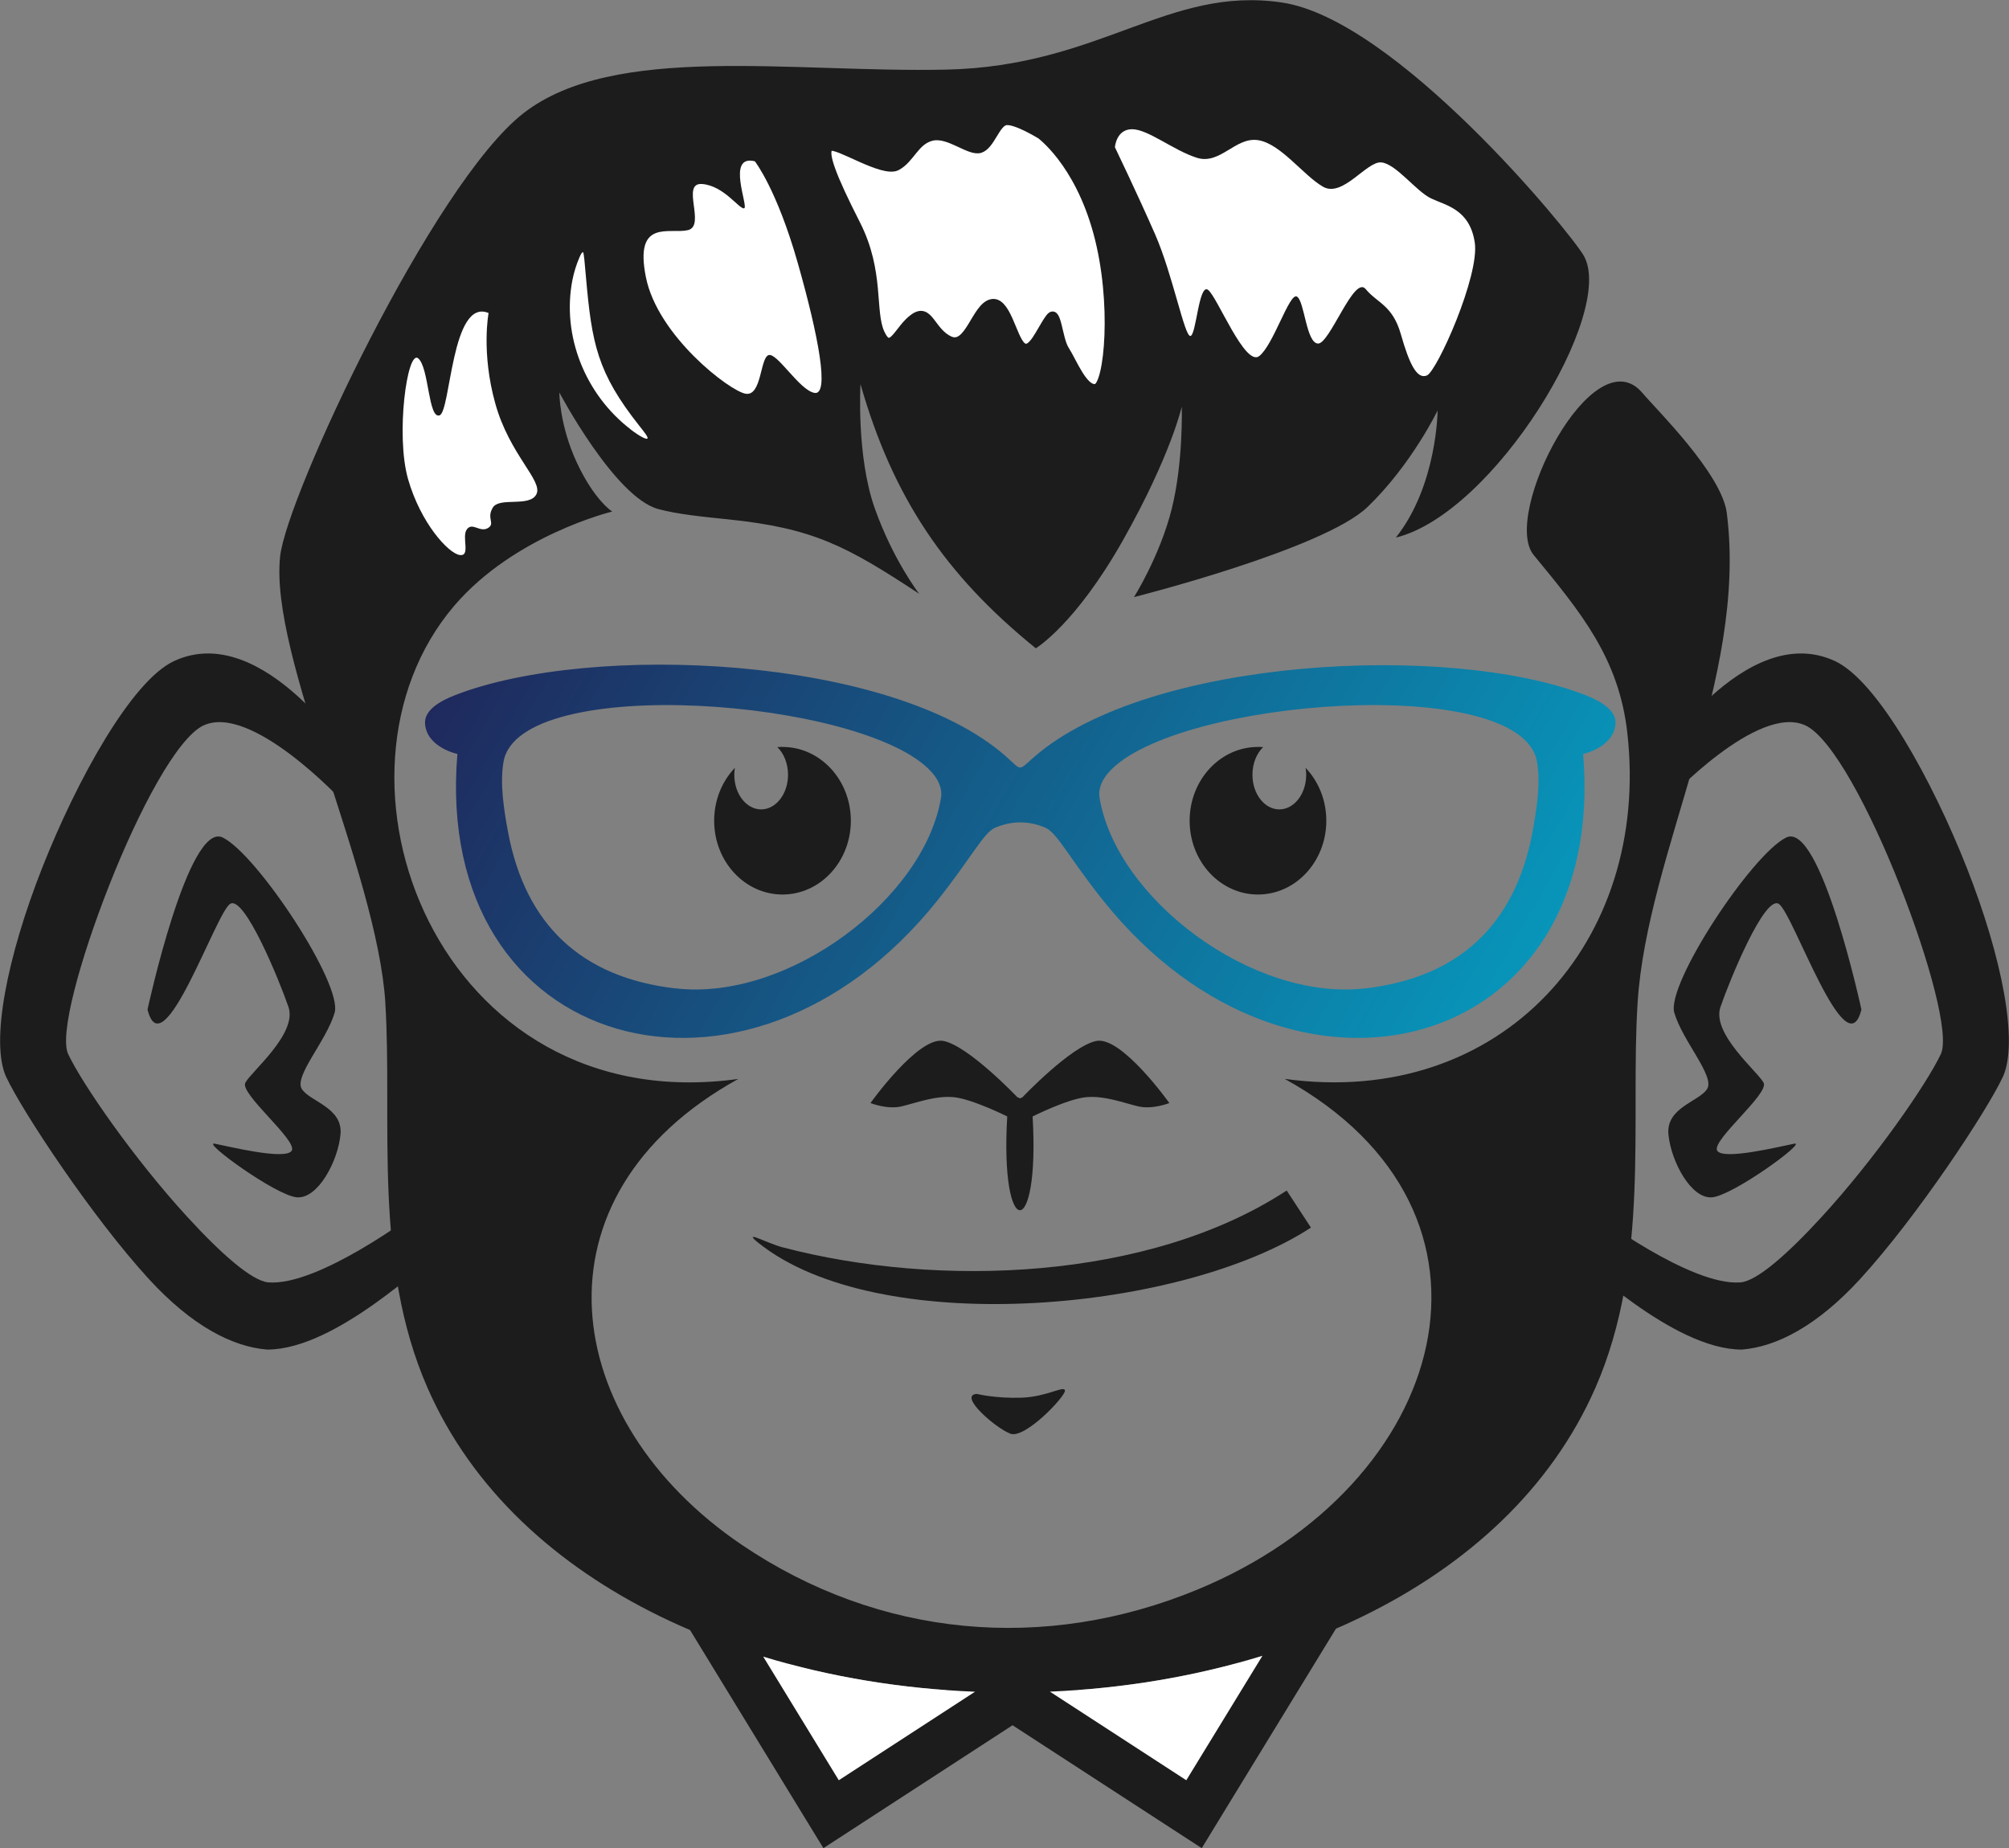 <?xml version="1.0" encoding="UTF-8"?>
<svg id="Layer_1" data-name="Layer 1" xmlns="http://www.w3.org/2000/svg" xmlns:xlink="http://www.w3.org/1999/xlink" viewBox="0 0 283.39 260.74">
  <rect x="0" y="0" width="283.39" height="260.74" fill="#808080" stroke="none"/>
  <defs>
    <style>
      .cls-1, .cls-2 {
        fill: #fff;
      }

      .cls-1, .cls-2, .cls-3, .cls-4 {
        fill-rule: evenodd;
      }

      .cls-5, .cls-3 {
        fill: #1c1c1c;
      }

      .cls-2 {
        stroke: #1c1c1c;
        stroke-miterlimit: 10;
      }

      .cls-4 {
        fill: url(#linear-gradient);
      }
    </style>
    <linearGradient id="linear-gradient" x1="74.84" y1="75.53" x2="206.73" y2="151.68" gradientUnits="userSpaceOnUse">
      <stop offset="0" stop-color="#1f295d"/>
      <stop offset="1" stop-color="#0895ba"/>
    </linearGradient>
  </defs>
  <path class="cls-3" d="M54.35,141.47c1.04,16.57-1.81,36.62,5.96,54.34,25.11,57.29,139.61,57.29,164.73,0,7.77-17.71,4.91-37.77,5.96-54.34,1.34-21.2,15.57-45.64,12.58-69.1-.71-5.56-10-14.67-11.89-16.92-6.94-8.24-19.95,17.26-15.35,22.85,6.66,8.1,12.02,14.54,13.21,25.09,3.33,29.48-17.78,53.03-48.33,48.82,34.08,18.82,23.33,57.32-12.31,72.05-21.54,8.9-44.88,6.83-64.31-6.34-25.74-17.45-30.39-49.17-.46-65.7-42.46,5.86-60.58-42.81-40.03-66.8,8.52-9.94,22.25-13.25,22.25-13.25,0,0-2.48-1.54-4.97-6.86-2.49-5.32-2.49-9.94-2.49-9.94,0,0,7.81,14.79,13.96,16.45,2.75.74,6.26,1.08,9.84,1.45,12.03,1.24,16.68,3.74,26.96,10.5,0,0-3.67-4.73-6.27-12.07-2.6-7.34-2.01-17.51-2.01-17.51,4.54,15.9,11.9,26.89,24.73,37.27,0,0,5.56-3.31,12.31-15.27,6.74-11.95,8.28-18.82,8.28-18.82,0,0,.24,7.81-1.42,14.44-1.66,6.63-5.32,12.43-5.32,12.43,0,0,26.74-6.74,32.95-12.72,6.21-5.98,9.88-13.61,9.88-13.61,0,0-.06,10.59-5.89,17.93,13.86-3.4,31.07-31.77,26.51-39.76-1.89-3.31-26.51-33.37-42.6-35.73-16.09-2.37-25.56,8.99-47.33,9.47-21.77.47-46.86-3.79-59.64,6.15-12.78,9.94-33.37,53.96-34.32,62.48-1.57,14.13,13.67,44.47,14.84,63.05"/>
  <path class="cls-3" d="M143.5,154.79s-6.86-7.22-10.41-7.93c-3.55-.71-10.3,8.76-10.3,8.76,0,0,2.37.95,4.38.47,2.01-.47,4.73-1.54,7.34-1.3,2.6.24,7.57,2.72,7.57,2.72-1.04,17.64,4.62,17.64,3.58,0,0,0,4.97-2.49,7.57-2.72,2.6-.24,5.32.83,7.34,1.3,2.01.47,4.38-.47,4.38-.47,0,0-6.74-9.47-10.3-8.76-3.55.71-10.41,7.93-10.41,7.93l-.31.17-.43-.17Z"/>
  <path class="cls-5" d="M110.38,175.97c21.92,5.76,51.68,4.72,71.12-8.01l3.42,5.23c-17.96,11.75-59.65,15.65-77.12,2.78-1.21-.89-2.35-1.83-1.01-1.33.89.34,2.56,1.06,3.58,1.33"/>
  <path class="cls-4" d="M95.28,139.44c15.9,1.85,35.09-12.67,37.45-26.86.22-1.33-.34-2.59-1.39-3.73-9.37-10.28-58.1-13.98-60.31-1.39-.52,2.97,0,6.57.66,10.06,2.47,12.95,10.33,20.39,23.59,21.93M192.56,139.44c-15.9,1.85-35.09-12.67-37.45-26.86-.22-1.33.34-2.59,1.39-3.73,9.37-10.28,58.1-13.98,60.31-1.39.52,2.97,0,6.57-.66,10.06-2.47,12.95-10.33,20.39-23.59,21.93ZM141.86,106.68c-16.14-14.22-58.49-16.05-77.61-8.63-2.58,1-4.45,2.31-4.29,4.12.3,3.31,4.56,4.2,4.56,4.2-3.54,42.17,40.85,54.26,67.68,20.71,4.73-5.92,6.51-9.59,8.17-10.3,2.35-1.01,4.74-1.01,7.1,0,1.66.71,3.43,4.38,8.17,10.3,26.84,33.55,71.22,21.46,67.68-20.71,0,0,4.26-.89,4.56-4.2.16-1.8-1.71-3.11-4.29-4.12-19.15-7.43-61.57-5.31-77.7,8.73-2.36,2.05-1.66,1.99-4.03-.1Z"/>
  <path class="cls-3" d="M110.38,105.38c5.33,0,9.64,4.66,9.64,10.41s-4.32,10.41-9.64,10.41-9.64-4.66-9.64-10.41c0-2.93,1.12-5.57,2.92-7.46-.05.32-.08.65-.08.98,0,2.7,1.7,4.88,3.79,4.88s3.79-2.19,3.79-4.88c0-1.6-.59-3.02-1.51-3.91.25-.02.49-.03.74-.03"/>
  <path class="cls-3" d="M177.45,105.38c-5.33,0-9.64,4.66-9.64,10.41s4.32,10.41,9.64,10.41,9.64-4.66,9.64-10.41c0-2.93-1.12-5.57-2.92-7.46.05.32.08.65.08.98,0,2.7-1.7,4.88-3.79,4.88s-3.79-2.19-3.79-4.88c0-1.6.59-3.02,1.51-3.91-.25-.02-.49-.03-.74-.03"/>
  <polygon class="cls-3" points="119.08 247.82 142.32 232.72 142.83 233.5 143.35 232.72 166.58 247.82 180.6 224.89 188.49 229.71 171.99 256.69 169.52 260.74 165.53 258.15 142.83 243.4 116.15 260.74 113.67 256.69 97.18 229.71 105.07 224.89 119.08 247.82"/>
  <polygon class="cls-5" points="104.27 228.18 118.33 251.16 141.62 236.03 142.83 237.9 144.05 236.03 167.34 251.16 181.4 228.18 185.21 230.5 169.96 255.44 168.76 257.4 166.84 256.15 142.83 240.55 118.83 256.15 116.91 257.4 115.71 255.44 100.46 230.5 104.27 228.18"/>
  <path class="cls-1" d="M157.27,20.77s3.19,6.63,5.68,12.31c2.48,5.68,4.14,14.44,4.97,14.32.83-.12,1.18-7.45,2.48-6.51,1.3.95,5.21,10.89,7.22,9.35,2.01-1.54,4.26-8.99,5.32-8.4,1.07.59,1.3,6.51,2.96,6.63,1.66.12,5.09-9.7,6.74-7.69,1.66,2.01,3.79,2.25,4.97,6.39,1.18,4.14,2.25,6.39,3.67,5.8,1.42-.59,7.46-14.08,6.75-18.76-.71-4.67-4.02-5.21-6.15-6.21-2.13-1.01-4.97-4.91-7.04-5.09-2.07-.18-5.44,5.03-8.22,3.43-2.78-1.6-5.98-6.1-9.18-6.57-3.2-.47-5.33,3.55-8.64,2.48-3.31-1.06-6.86-4.02-9.11-4.02s-2.42,2.55-2.42,2.55"/>
  <path class="cls-2" d="M146.66,19.04s5.33,3.79,8.05,13.73c2.72,9.94,1.54,21.54-.12,21.89-1.66.35-3.2-3.67-4.26-5.32-1.07-1.66-1.07-6.27-2.37-4.5-1.3,1.78-2.49,5.09-3.79,3.91-1.3-1.18-2.13-6.63-4.38-6.03-2.25.59-3.2,6.39-5.8,5.21-2.6-1.18-2.84-4.73-5.09-3.19-2.25,1.54-3.19,5.33-4.61,2.25-1.42-3.08,0-8.64-3.43-15.39-3.43-6.74-4.73-10.18-3.79-10.77.95-.59,7.45,3.79,9.47,2.72,2.01-1.07,2.6-3.67,4.97-4.2,2.37-.53,5.27,2.25,6.8,1.72,1.54-.53,2.25-3.73,3.61-3.91,1.36-.18,4.73,1.89,4.73,1.89"/>
  <path class="cls-1" d="M106.49,22.77s3.08,3.91,6.04,14.32c2.96,10.41,4.5,18.7,2.37,18.34-2.13-.35-5.32-5.8-6.51-5.32-1.18.47-.95,5.8-3.2,5.44-2.25-.36-12.43-8.16-14.08-16.45-1.66-8.28,3.31-6.04,5.92-6.63,2.6-.59-1.06-6.75,2.01-6.51,3.08.24,5.21,3.55,5.92,3.43.71-.12-2.6-7.69,1.54-6.63"/>
  <path class="cls-1" d="M88.95,60.58c1.3,1,2.28,1.49,2.39,1.27.09-.19-.39-.81-1.16-1.78-5.94-7.5-6.7-11.62-7.52-20.92-.19-2.11-.29-3.55-.43-3.57-.12-.02-.3.28-.5.75-.44,1.02-.76,2.07-.98,3.15-1.55,7.92,1.84,16.21,8.2,21.09"/>
  <path class="cls-1" d="M68.92,44.16s-1.07,5.56.95,12.78c2.01,7.22,6.75,10.89,5.8,12.78-.95,1.89-5.21.35-6.15,1.89-.95,1.54.41,2.25-.71,2.9-1.12.65-2.19-.89-2.96.18-.77,1.07.59,3.85-1.01,3.61-1.6-.24-5.5-4.5-7.28-10.71-1.77-6.21-.12-18.28,1.42-17.04,1.54,1.24,1.42,8.58,3.02,8.05,1.6-.53,1.66-16.63,6.92-14.44"/>
  <path class="cls-3" d="M137.8,196.66s2.66.65,6.27.53c3.61-.12,6.04-1.77,6.15-1.01.12.77-5.62,6.86-7.69,6.09-2.07-.77-7.46-5.44-4.73-5.62"/>
  <path class="cls-5" d="M48.22,112.94s-12.75-13.72-19.49-10.6h-.02s0,0,0,0c-3.74,1.78-9.11,11.92-13.31,22.57-4.17,10.59-7.03,21.1-5.79,23.79h0c1.98,4.22,9.33,14.84,16.85,23.02,4.65,5.07,9.05,9.01,11.41,9.2,7.04.56,20.66-9.7,20.69-9.73l2.41,6.69c-.66-.46-13.41,12.52-23.28,12.52-4.94-.39-10.65-3.38-16.65-9.91-8.06-8.78-17.9-23.71-20.14-28.5h0s-.02-.03-.02-.03c-2.28-4.91.14-17,5.06-29.5,4.9-12.43,12.62-26.39,18.58-29.18l.02-.02h.02c12.66-5.88,25.51,14.45,25.56,14.51l-1.88,5.17Z"/>
  <path class="cls-3" d="M20.81,142.42s5.76-26.63,10.61-24.26c4.85,2.37,16.97,20.71,15.78,24.73-1.18,4.02-5.8,8.99-4.61,10.77,1.18,1.78,5.8,2.6,5.44,6.39-.36,3.79-3.19,9.11-6.15,8.87-2.96-.24-13.49-7.93-11.6-7.57,1.89.36,10.18,2.43,10.89.95.71-1.48-7.34-7.99-6.57-9.53.77-1.54,7.39-6.92,6.09-10.71-1.3-3.79-6.2-15.74-8.21-14.55-2.01,1.18-9.54,23.55-11.67,14.91"/>
  <path class="cls-5" d="M235.17,112.94s12.75-13.72,19.49-10.6h.02s0,0,0,0c3.74,1.78,9.11,11.92,13.31,22.57,4.17,10.59,7.03,21.1,5.79,23.79h0c-1.98,4.22-9.33,14.84-16.85,23.02-4.65,5.07-9.05,9.01-11.41,9.2-7.04.56-20.65-9.7-20.69-9.73l-2.41,6.69c.66-.46,13.41,12.52,23.28,12.52,4.94-.39,10.65-3.38,16.65-9.91,8.06-8.78,17.9-23.71,20.14-28.5h0s.02-.03.02-.03c2.28-4.91-.14-17-5.06-29.5-4.9-12.43-12.62-26.39-18.58-29.18l-.02-.02h-.02c-12.66-5.88-25.51,14.45-25.56,14.51l1.88,5.17Z"/>
  <path class="cls-3" d="M262.57,142.42s-5.75-26.63-10.61-24.26c-4.85,2.37-16.97,20.71-15.78,24.73,1.18,4.02,5.8,8.99,4.61,10.77-1.18,1.78-5.8,2.6-5.44,6.39.36,3.79,3.19,9.11,6.15,8.87,2.96-.24,13.49-7.93,11.6-7.57-1.89.36-10.18,2.43-10.89.95-.71-1.48,7.34-7.99,6.57-9.53-.77-1.54-7.39-6.92-6.09-10.71,1.3-3.79,6.2-15.74,8.21-14.55,2.01,1.18,9.54,23.55,11.67,14.91"/>
  <path class="cls-1" d="M107.66,233.72l10.66,17.44,19.22-12.49c-10.25-.41-20.4-2.06-29.88-4.95"/>
  <path class="cls-1" d="M148.1,238.66l19.24,12.5,10.74-17.56c-9.51,2.93-19.69,4.62-29.98,5.06"/>
</svg>